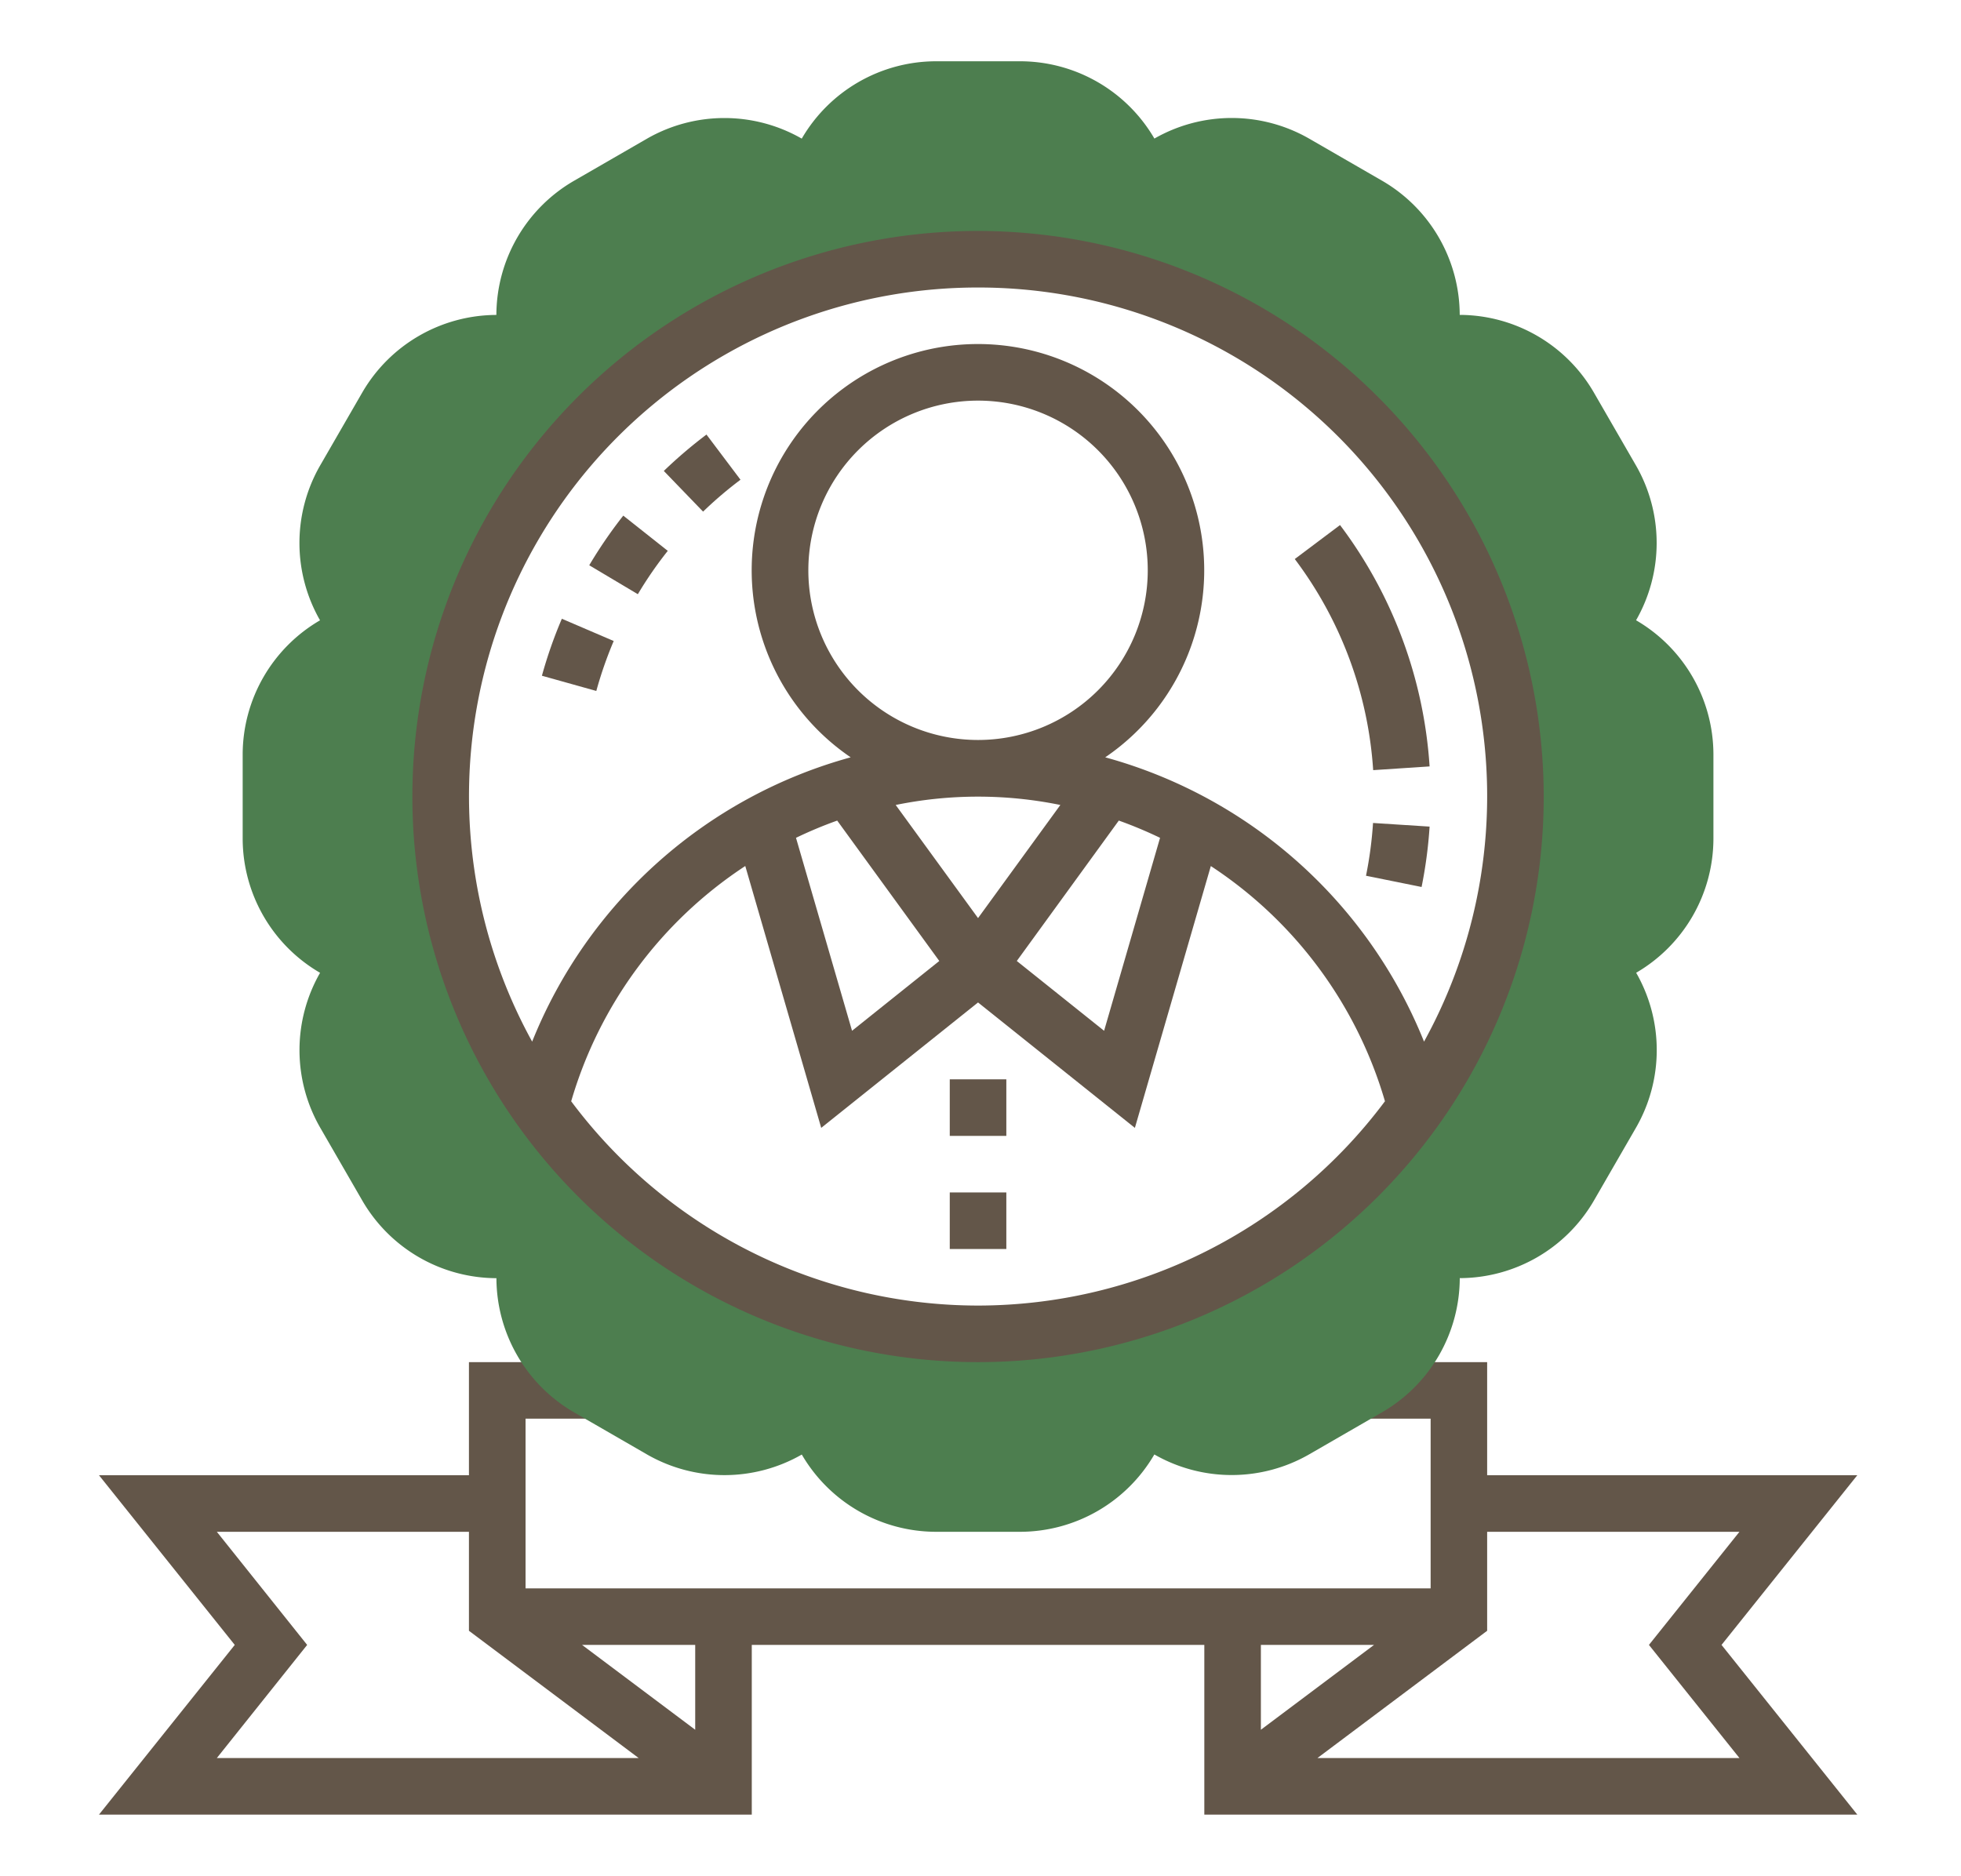 <?xml version="1.0" encoding="UTF-8"?> <svg xmlns="http://www.w3.org/2000/svg" id="Layer_1" data-name="Layer 1" viewBox="0 0 416 398"> <defs> <style>.cls-1{fill:#635649;}.cls-2{fill:#4d7e4f;}</style> </defs> <title>4</title> <path class="cls-1" d="M394,313H315.48V289H289.25v12h14.24v36h-192V301h14.24V289H99.48v24H21l28.8,36L21,385H159.48V349h96v36H394l-28.8-36ZM65.16,349,46,325H99.48v21l36,27H46Zm82.32,18-24-18h24Zm144-18-24,18V349ZM369,373H279.48l36-27V325H369l-19.2,24Zm0,0"></path> <path class="cls-2" d="M347.07,131.6a33,33,0,0,0,0-32.81l-9-15.59a33,33,0,0,0-28.41-16.39A33,33,0,0,0,293.29,38.4l-15.59-9a33,33,0,0,0-32.81,0A33,33,0,0,0,216.48,13h-18a33,33,0,0,0-28.4,16.41,33,33,0,0,0-32.81,0l-15.59,9A33,33,0,0,0,105.3,66.82,33,33,0,0,0,76.89,83.21l-9,15.59a33,33,0,0,0,0,32.81A33,33,0,0,0,51.48,160v18A33,33,0,0,0,67.9,206.4a33,33,0,0,0,0,32.81l9,15.59a33,33,0,0,0,28.41,16.39,33,33,0,0,0,16.39,28.42l15.59,9a33,33,0,0,0,32.8,0A33,33,0,0,0,198.48,325h18a33,33,0,0,0,28.4-16.41,33,33,0,0,0,32.81,0l15.59-9a33,33,0,0,0,16.39-28.41,33,33,0,0,0,28.42-16.39l9-15.59a33,33,0,0,0,0-32.81A33,33,0,0,0,363.48,178V160a33,33,0,0,0-16.41-28.4ZM207.48,283a114,114,0,1,1,114-114,114,114,0,0,1-114,114Zm0,0"></path> <path class="cls-1" d="M207.48,49a120,120,0,1,0,120,120,120.14,120.14,0,0,0-120-120Zm0,12a107.93,107.93,0,0,1,94.61,160,101.94,101.94,0,0,0-67.63-60.32,48,48,0,1,0-54,0A101.87,101.87,0,0,0,112.89,221a107.92,107.92,0,0,1,94.6-160Zm0,133.79-17.47-24a87.13,87.13,0,0,1,34.93,0Zm-36-73.79a36,36,0,1,1,36,36,36,36,0,0,1-36-36Zm6.12,53.1,21.66,29.79L180.75,218.7l-11.89-40.94a88.74,88.74,0,0,1,8.75-3.66Zm59.74,0a90,90,0,0,1,8.75,3.66L234.22,218.7,215.7,203.89ZM207.48,277a107.8,107.8,0,0,1-86.31-43.34,89.77,89.77,0,0,1,36.93-49.92l16.11,55.56,33.27-26.61,33.27,26.61,16.11-55.55a89.76,89.76,0,0,1,36.94,49.9A107.82,107.82,0,0,1,207.48,277Zm0,0"></path> <path class="cls-1" d="M289.8,185.81l11.77,2.38a95.62,95.62,0,0,0,1.7-12.81l-12-.77a83.88,83.88,0,0,1-1.49,11.2Zm0,0"></path> <path class="cls-1" d="M303.27,162.61a95.45,95.45,0,0,0-19-51.21l-9.6,7.21A83.45,83.45,0,0,1,291.3,163.4Zm0,0"></path> <path class="cls-1" d="M157.09,101.79l-7.22-9.59a98.45,98.45,0,0,0-9.05,7.72l8.33,8.63a83.65,83.65,0,0,1,7.94-6.77Zm0,0"></path> <path class="cls-1" d="M126.5,146.6A84.73,84.73,0,0,1,130.19,136l-11-4.72a95.3,95.3,0,0,0-4.23,12.09Zm0,0"></path> <path class="cls-1" d="M141.63,116.85l-9.41-7.45A97.9,97.9,0,0,0,125,119.93l10.31,6.14a82.63,82.63,0,0,1,6.36-9.21Zm0,0"></path> <rect class="cls-1" x="201.48" y="253" width="12" height="12"></rect> <rect class="cls-1" x="201.48" y="229" width="12" height="12"></rect> </svg> 